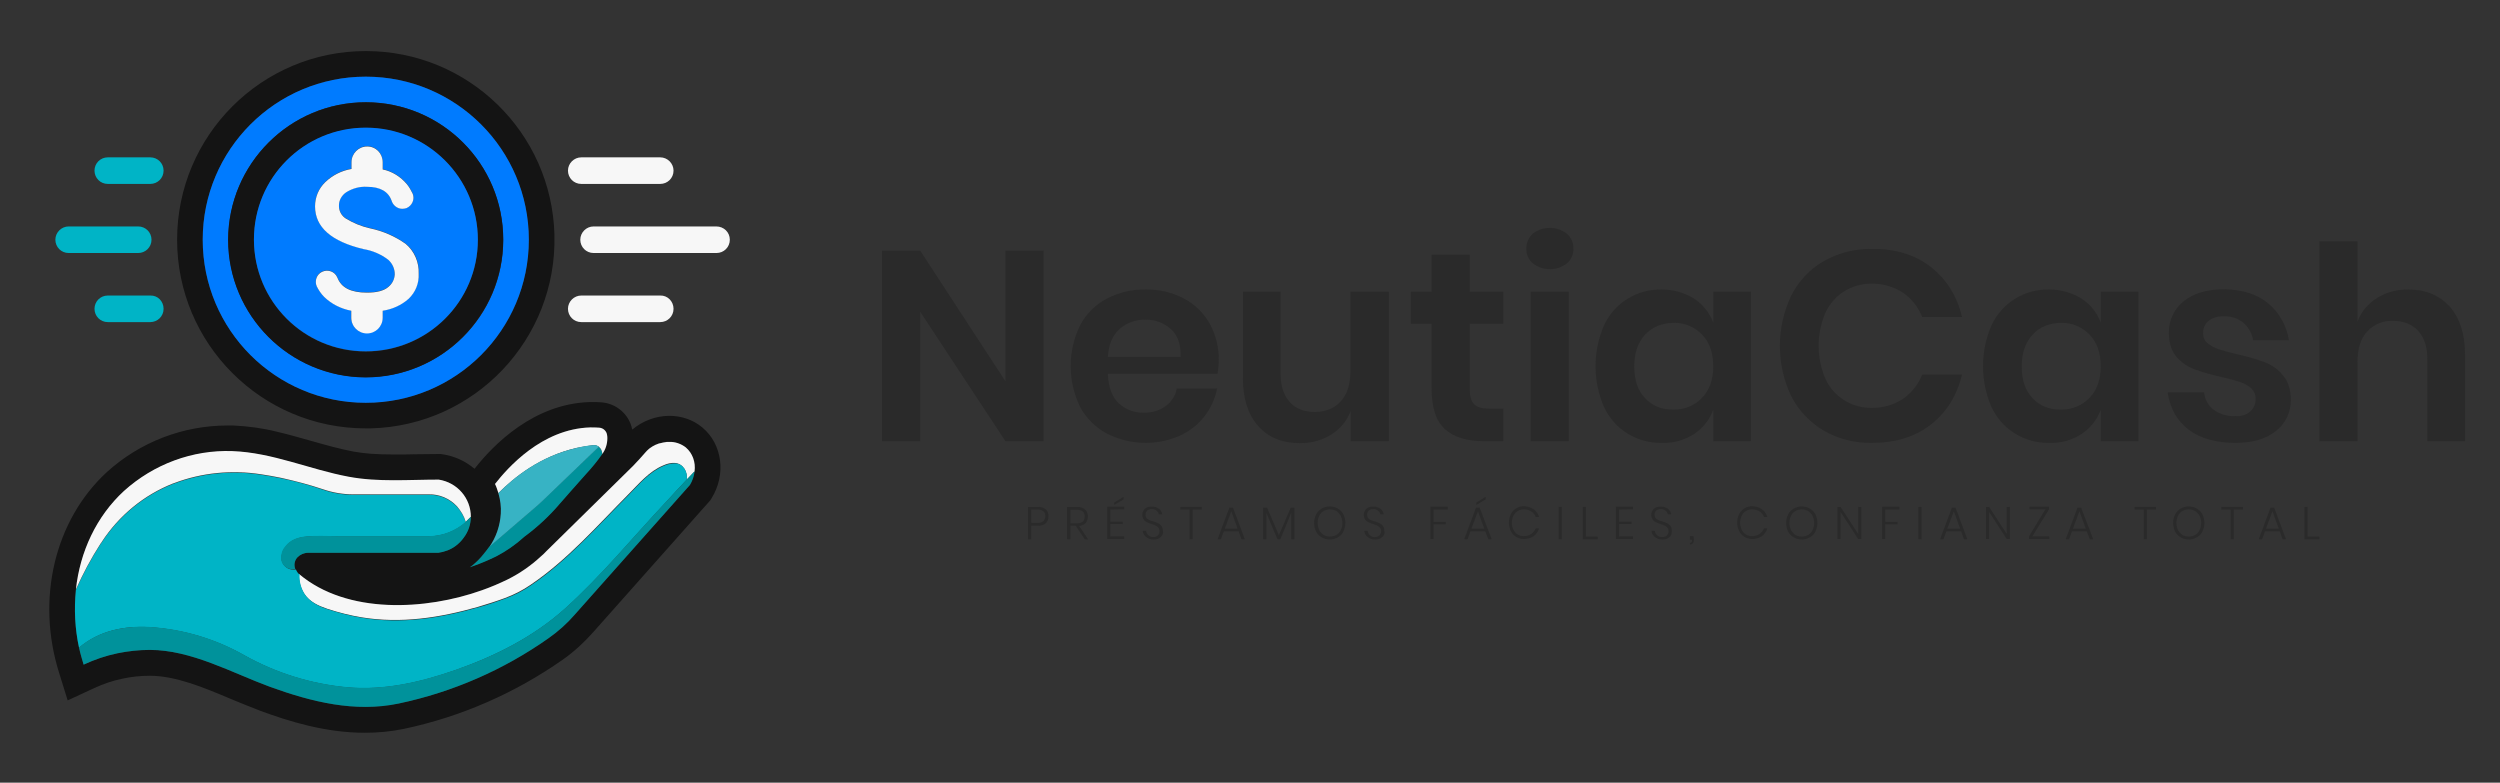 <?xml version="1.0" encoding="utf-8"?>
<!-- Generator: Adobe Illustrator 28.0.0, SVG Export Plug-In . SVG Version: 6.00 Build 0)  -->
<svg version="1.1" id="Capa_1" xmlns="http://www.w3.org/2000/svg" xmlns:xlink="http://www.w3.org/1999/xlink" x="0px" y="0px"
	 viewBox="0 0 1034.9 324" style="enable-background:new 0 0 1034.9 324;" xml:space="preserve">
<rect x="0" y="0" width="1034.9" height="324" fill="#333333" stroke="none"/>
<style type="text/css">
	.st0{fill:#141414;}
	.st1{fill:#007BFF;}
	.st2{fill:#F7F7F7;}
	.st3{fill:#00B4C6;}
	.st4{fill:#00929B;}
	.st5{fill:#37B3C4;}
	.st6{fill:#2A2A2A;}
</style>
<g id="Grupo_166" transform="translate(195.516 54.237)">
	<path id="Trazado_222" class="st0" d="M-44.1-33.1c-43.1,0-78.1,35-78.1,78.1s35,78.1,78.1,78.1c0.6,0,1.3,0,1.9,0h0.1
		C1.1,122,35.1,86.1,34,43C32.9,0.6-1.7-33.1-44.1-33.1 M-44.1,112.5c-37.3,0-67.5-30.2-67.5-67.5s30.2-67.5,67.5-67.5
		c37.3,0,67.5,30.2,67.5,67.5c0,0,0,0,0,0C23.4,82.3-6.8,112.5-44.1,112.5C-44.1,112.5-44.1,112.5-44.1,112.5"/>
	<path id="Trazado_223" class="st1" d="M-44.1-22.5c-37.3,0-67.5,30.2-67.5,67.5s30.2,67.5,67.5,67.5S23.4,82.3,23.4,45c0,0,0,0,0,0
		C23.4,7.7-6.8-22.5-44.1-22.5 M-44.1,101.9c-31.4,0-56.9-25.5-56.9-56.9c0-31.4,25.5-56.9,56.9-56.9c31.4,0,56.9,25.5,56.9,56.9
		C12.9,76.4-12.6,101.9-44.1,101.9C-44.1,101.9-44.1,101.9-44.1,101.9"/>
	<path id="Trazado_224" class="st0" d="M-44.1-11.9c-31.4,0-56.9,25.5-57,56.9c0,31.4,25.5,56.9,56.9,57c31.4,0,56.9-25.5,57-56.9
		c0,0,0,0,0,0C12.9,13.6-12.6-11.9-44.1-11.9 M-44.1,91.3c-25.6,0-46.3-20.7-46.3-46.3c0-25.6,20.7-46.3,46.3-46.3
		C-18.5-1.4,2.3,19.4,2.3,45C2.3,70.6-18.5,91.3-44.1,91.3C-44.1,91.3-44.1,91.3-44.1,91.3"/>
	<path id="Trazado_225" class="st1" d="M-44.1-1.4c-25.6,0-46.3,20.7-46.3,46.3s20.7,46.3,46.3,46.3S2.3,70.6,2.3,45
		C2.3,19.4-18.5-1.4-44.1-1.4 M-26.4,69.3c-3,2.7-6.8,4.4-10.8,5v2.9c0,3.6-2.9,6.4-6.5,6.4c-3.6,0-6.4-2.9-6.4-6.4v-2.9
		c-4.2-0.8-8.1-2.7-11.2-5.7c-1.3-1.3-2.3-2.8-3.1-4.4c-1-2.3,0-5.1,2.4-6.1c2.3-1,5.1,0,6.1,2.4c0,0.1,0.1,0.2,0.1,0.2
		c1.6,4.1,5.6,6.1,12.2,6.1c4.2,0,7.1-0.8,8.9-2.4c1.6-1.3,2.6-3.2,2.6-5.2c0-2.3-1-4.5-2.7-6c-3-2.3-6.5-3.8-10.2-4.4
		c-13.4-3.2-20.1-9.1-20.1-17.7c0-3.8,1.5-7.4,4.2-10c3-2.9,6.8-4.8,10.9-5.5v-2.8c0-3.6,2.9-6.5,6.5-6.5c0,0,0,0,0,0
		c3.6,0,6.4,2.9,6.4,6.5v3c3.9,0.8,7.4,3,10,6.1c1,1.2,1.7,2.5,2.4,3.9c1,2.3-0.2,5-2.5,6c-0.6,0.2-1.2,0.3-1.8,0.3
		c-2,0-3.8-1.4-4.4-3.3c-1.3-3.8-4.7-5.8-10.1-5.8c-3-0.2-6,0.6-8.6,2.2c-2,1.3-3.2,3.5-3.1,5.8c0,2.1,1.1,4,2.8,5.1
		c3.1,1.9,6.5,3.3,10.1,4.1c5.3,1.1,10.3,3.3,14.7,6.4c3.7,3,5.7,7.6,5.4,12.3C-22.1,62.9-23.6,66.7-26.4,69.3"/>
	<path id="Trazado_226" class="st2" d="M83.3,16.4c0,3.1-2.5,5.5-5.5,5.5H45.1c-3.1,0-5.5-2.5-5.5-5.5c0-3,2.5-5.5,5.5-5.5h32.7
		C80.8,10.9,83.3,13.4,83.3,16.4C83.3,16.4,83.3,16.4,83.3,16.4"/>
	<path id="Trazado_227" class="st2" d="M106.6,45c0,3.1-2.5,5.5-5.5,5.5c0,0,0,0,0,0H50.2c-3.1,0-5.5-2.5-5.5-5.5
		c0-3,2.5-5.5,5.5-5.5H101C104.1,39.5,106.6,41.9,106.6,45C106.6,45,106.6,45,106.6,45"/>
	<path id="Trazado_228" class="st2" d="M83.3,73.6c0,3.1-2.5,5.5-5.5,5.5H45.1c-3.1,0-5.5-2.5-5.5-5.5c0-3,2.5-5.5,5.5-5.5h32.7
		C80.8,68,83.3,70.5,83.3,73.6C83.3,73.5,83.3,73.5,83.3,73.6"/>
	<path id="Trazado_229" class="st3" d="M-127.8,16.4c0,3.1-2.5,5.5-5.5,5.5c0,0,0,0,0,0h-17.6c-3.1,0-5.5-2.5-5.5-5.5
		c0-3.1,2.5-5.5,5.5-5.5h17.6C-130.2,10.9-127.8,13.4-127.8,16.4C-127.8,16.4-127.8,16.4-127.8,16.4"/>
	<path id="Trazado_230" class="st3" d="M-132.8,45c0,3.1-2.5,5.5-5.5,5.5h-28.8c-3.1,0-5.5-2.5-5.5-5.5c0-3,2.5-5.5,5.5-5.5h28.8
		C-135.3,39.5-132.8,41.9-132.8,45C-132.8,45-132.8,45-132.8,45"/>
	<path id="Trazado_231" class="st3" d="M-127.8,73.6c0,3.1-2.5,5.5-5.5,5.5c0,0,0,0,0,0h-17.6c-3.1,0-5.5-2.5-5.5-5.5
		c0-3.1,2.5-5.5,5.5-5.5h17.6C-130.2,68-127.8,70.5-127.8,73.6C-127.8,73.5-127.8,73.5-127.8,73.6"/>
	<path id="Trazado_232" class="st2" d="M-22.2,59.1c0.2,3.9-1.3,7.6-4.1,10.3c-3,2.7-6.8,4.4-10.8,5v2.9c0,3.6-2.9,6.5-6.5,6.5
		s-6.5-2.9-6.5-6.5v-2.9c-4.2-0.8-8.1-2.7-11.2-5.7c-1.3-1.3-2.3-2.8-3.1-4.4c-1-2.3,0-5.1,2.4-6.1c2.3-1,5.1,0,6.1,2.4
		c0,0.1,0.1,0.2,0.1,0.2c1.6,4.1,5.6,6.1,12.2,6.1c4.2,0,7.1-0.8,8.9-2.4c1.6-1.3,2.5-3.2,2.6-5.2c0-2.3-1-4.5-2.7-6
		c-3-2.3-6.5-3.8-10.2-4.4c-13.4-3.2-20.1-9.1-20.1-17.7c0-3.8,1.5-7.4,4.2-10c3-2.9,6.8-4.8,10.9-5.5v-2.8c0-3.6,2.9-6.5,6.5-6.5
		c0,0,0,0,0,0c3.6,0,6.4,2.9,6.4,6.5v3c3.9,0.8,7.4,3,10,6.1c1,1.2,1.7,2.5,2.4,3.9c1,2.3-0.2,5-2.5,6c-0.6,0.2-1.2,0.3-1.8,0.3
		c-2,0-3.8-1.4-4.4-3.3c-1.3-3.8-4.7-5.8-10.1-5.8c-3-0.2-6,0.6-8.6,2.2c-2,1.3-3.2,3.5-3.1,5.8c0,2.1,1.1,4,2.8,5.1
		c3.1,1.9,6.5,3.3,10.1,4.1c5.3,1.1,10.3,3.3,14.7,6.4C-24,49.7-22,54.3-22.2,59.1"/>
	<path id="Trazado_233" class="st0" d="M95.2,122.7c-3.8-3.2-8.7-4.8-13.6-4.8c-5.6,0-11.1,2.1-15.4,5.7
		c-1.2-6.3-6.6-10.9-12.9-11.3c-1.1-0.1-2.3-0.1-3.3-0.1h-1.4c-23.1,0.7-39.7,17.5-47.5,27.4l-0.2,0.2c-3.8-3.2-8.4-5.3-13.3-6
		l-0.7-0.1h-0.7c-3.1,0-6.3,0.1-9.4,0.1c-3,0.1-6.1,0.1-9.1,0.1c-3.7,0-6.9-0.1-9.7-0.3h-0.1c-2.4-0.2-4.7-0.5-7.1-0.9
		c-5.7-1.1-11.4-2.7-17.4-4.4c-4.7-1.3-9.4-2.7-14.2-3.8c-5.9-1.5-12-2.3-18.1-2.6c-0.8,0-1.6,0-2.4,0c-18.5,0-36.4,6.9-50.1,19.4
		c-21.5,19.9-29.2,52.4-19.7,82.8l3.6,11.6l11-5.1c3.7-1.7,7.7-3.1,11.7-3.9c3.7-0.8,7.5-1.2,11.3-1.2c10.6,0,22.2,4.8,33.3,9.5
		c4.1,1.7,8.5,3.5,12.7,5.1c11.4,4.2,26.6,9,43,9c5.4,0,10.8-0.5,16.1-1.6c23.7-5,46.1-14.8,65.9-28.7c4.7-3.3,8.9-7.2,12.7-11.5
		l48.3-54.4l0.5-0.8C105.2,142.2,103.5,129.6,95.2,122.7 M7.1,172.1c2.8-4,4.4-8.8,4.7-13.7c0.2-2.9-0.2-5.7-1-8.5
		c-0.4-1.3-0.8-2.6-1.4-3.8c5.1-6.5,19.3-22.8,39.4-23.4c1.2,0,2.4,0,3.7,0.1c1.7,0.1,3.1,1.4,3.3,3.1c0,0.4,0.1,0.8,0.1,1.3
		c0,2.3-0.7,4.6-2.1,6.5v0c-2.1,3-4.4,5.8-6.9,8.4c-1.4,1.6-3.5,4-6.3,7.1c-1.3,1.5-2.7,3.1-4.3,4.9c-4.4,5.2-9.4,9.8-14.8,13.8
		c-3.5,3.2-7.4,5.9-11.6,8.1c-3.1,1.5-6.3,2.9-9.5,4c-0.4,0.2-0.9,0.3-1.4,0.5c0.4-0.3,0.7-0.5,1.1-0.8c1.7-1.4,3.3-3,4.6-4.7
		C5.6,174.1,6.3,173.1,7.1,172.1 M92,140.9c-0.2,2-0.9,3.9-1.9,5.6l-47.7,53.7c-3.2,3.7-6.9,7-10.9,9.8c-18.6,13.1-39.7,22.3-62,27
		c-18.1,3.8-36.1-0.7-53.2-6.9c-15.8-5.8-32.6-15.3-49.8-15.3c-4.5,0-9,0.5-13.4,1.4c-4.8,1-9.5,2.6-14,4.7
		c-0.7-2.4-1.4-4.7-1.9-7.1c-1.7-7.8-2.1-15.9-1.3-23.9v0c1.7-15.7,8.5-30.3,19.9-40.8c12.3-11.1,28.4-17.1,44.9-16.5
		c16.6,0.6,32,7.6,48.1,10.6c12.2,2.3,24.9,1.2,37.3,1.2c7.6,1,13.3,7.6,13.2,15.3c0,3.1-1,6.1-2.9,8.6c-0.9,1.3-2,2.4-3.3,3.4
		c-2.1,1.6-4.6,2.5-7.2,2.9H-68c-1.6,0-3.2,0.7-4.3,1.8l-0.1,0.1c-1.2,1.3-1.5,3.1-0.9,4.8c0.3,0.8,0.8,1.6,1.5,2.1
		c19.9,16.8,52.5,15,75.7,6.7c3.7-1.3,7.2-2.8,10.7-4.5c5-2.5,9.6-5.7,13.7-9.5c0.8-0.7,1.6-1.4,2.3-2.2
		c5.9-5.8,11.8-11.6,17.6-17.3c6.1-6,12.2-12,18.3-18c1.8-1.8,3.5-3.8,5.2-5.7c0.4-0.4,0.7-0.8,1.1-1.1c0.3-0.3,0.6-0.5,0.9-0.7
		c0.3-0.2,0.6-0.4,0.9-0.6c0.2-0.1,0.4-0.2,0.6-0.3c0.3-0.2,0.7-0.4,1.1-0.5c0.4-0.2,0.7-0.3,1.1-0.4h0c0.2,0,0.3-0.1,0.5-0.1
		c0.7-0.2,1.3-0.3,2-0.4c0.2,0,0.4-0.1,0.6-0.1c0.3,0,0.6,0,0.9,0c2.5-0.1,5,0.8,6.9,2.3C91.2,133.4,92.5,137.1,92,140.9"/>
	<path id="Trazado_234" class="st2" d="M92,140.9c-1.1,1.2-2.2,2.3-3.3,3.5c0.6-3.2-1.4-6.7-4.8-7c-1.7-0.1-3.3,0.3-4.8,1
		c-6,2.5-10.1,7.6-14.6,12.1c-12.9,13-25.1,27-40.3,37.3c-3.3,2.3-6.9,4.1-10.6,5.5c-3.5,1.3-7.3,2.5-11.3,3.7
		c-15.8,4.5-31.9,7-48.2,4.3c-4.8-0.8-9.5-2-14.1-3.5c-3.8-1.3-7.4-2.9-9.6-6.3c-1.5-2.4-2.3-5.2-2.1-8.1
		c19.9,16.8,52.5,15,75.7,6.7c3.7-1.3,7.2-2.8,10.7-4.5c5-2.5,9.6-5.7,13.7-9.5c0.8-0.7,1.6-1.4,2.3-2.2
		c5.9-5.8,11.8-11.6,17.6-17.3c6.1-6,12.2-12,18.3-18c1.8-1.8,3.5-3.8,5.2-5.7c0.4-0.4,0.7-0.8,1.1-1.1c0.3-0.3,0.6-0.5,0.9-0.7
		c0.3-0.2,0.6-0.4,0.9-0.6c0.2-0.1,0.4-0.2,0.6-0.3c0.3-0.2,0.7-0.4,1.1-0.5c0.4-0.2,0.7-0.3,1.1-0.4h0c0.2,0,0.3-0.1,0.5-0.1
		c0.7-0.2,1.3-0.3,2-0.4c0.2,0,0.4-0.1,0.6-0.1c0.3,0,0.6,0,0.9,0c2.5-0.1,5,0.8,6.9,2.3C91.2,133.4,92.5,137.1,92,140.9"/>
	<path id="Trazado_235" class="st3" d="M88.7,144.4c-3,3.2-6,6.4-8.9,9.6c-13.6,14.5-26.6,30.4-41.4,43.7
		c-13,11.7-28.8,19.6-45.2,25.4c-14.6,5.1-29.6,8.6-45.1,7.2c-14.9-1.4-29.4-5.9-42.4-13.2c-12-6.8-25.3-10.8-39-11.7
		c-10.6-0.7-21.2,1.4-29.5,8.5c-1.7-7.8-2.1-15.9-1.3-23.9v0c2.9-6.6,6.3-12.9,10.2-19c0.1-0.2,0.3-0.5,0.5-0.7
		c7.1-10.9,17.4-19.4,29.5-24.2c0.1,0,0.2-0.1,0.3-0.1c0.1,0,0.2-0.1,0.3-0.1c11.5-4.3,23.8-5.5,35.9-3.6c2.7,0.4,5.5,0.9,8.4,1.5
		c5.8,1.2,11.6,2.8,17.2,4.7c4,1.4,8.2,2.1,12.5,2.1H-18c4.4-0.1,8.6,1.7,11.6,4.9l0.1,0.1c1.6,1.8,2.9,4,3.6,6.4
		c-4.3,3.7-9.8,5.8-15.4,5.8h-37.5c-4.3,0-8.6-0.3-12.9,0.1c-3.4,0.3-6.6,1.3-8.7,4.1c-1.2,1.4-1.8,3.1-1.8,4.9
		c0.1,2.7,2.4,4.8,5.1,4.7c0.3,0,0.6-0.1,0.9-0.1c0.3,0.8,0.8,1.6,1.5,2.1c-0.2,2.8,0.6,5.7,2.1,8.1c2.3,3.4,5.9,5.1,9.6,6.3
		c4.6,1.5,9.3,2.7,14.1,3.5c16.3,2.7,32.4,0.2,48.2-4.3c4-1.1,7.8-2.4,11.3-3.7c3.8-1.4,7.3-3.2,10.6-5.5
		c15.2-10.3,27.4-24.4,40.3-37.3c4.4-4.5,8.6-9.6,14.6-12.1c1.5-0.7,3.1-1,4.8-1C87.3,137.7,89.4,141.2,88.7,144.4"/>
	<path id="Trazado_236" class="st2" d="M-0.6,159.7c-0.7,0.7-1.4,1.4-2.1,2.1c-0.7-2.4-2-4.5-3.6-6.4l-0.1-0.1
		c-3-3.2-7.2-5-11.6-4.9h-31.3c-4.2,0-8.4-0.7-12.5-2.1c-5.6-1.9-11.4-3.4-17.2-4.7c-2.9-0.6-5.7-1.1-8.4-1.5
		c-12.1-1.9-24.5-0.7-35.9,3.6c-0.1,0-0.2,0.1-0.3,0.1c-0.1,0-0.2,0.1-0.3,0.1c-12.1,4.8-22.4,13.3-29.5,24.2
		c-0.1,0.2-0.3,0.5-0.5,0.7c-3.9,6.1-7.3,12.4-10.2,19c1.7-15.7,8.5-30.3,19.9-40.8c12.3-11.1,28.4-17.1,44.9-16.5
		c16.6,0.6,32,7.6,48.1,10.6c12.2,2.3,24.9,1.2,37.3,1.2C-6.2,145.5-0.6,152-0.6,159.7"/>
	<path id="Trazado_237" class="st4" d="M-0.6,159.7c0,3.1-1,6.1-2.9,8.6c-0.9,1.3-2,2.4-3.3,3.4c-2.1,1.6-4.6,2.5-7.2,2.9H-68
		c-1.6,0-3.2,0.7-4.3,1.8l-0.1,0.1c-1.2,1.3-1.5,3.1-0.9,4.8c-2.6,0.6-5.2-1-5.8-3.6c-0.1-0.3-0.1-0.6-0.1-0.9
		c0-1.8,0.6-3.6,1.8-4.9c2.1-2.8,5.3-3.8,8.7-4.1c4.3-0.4,8.6-0.1,12.9-0.1h37.5c5.7,0,11.2-2.1,15.4-5.8
		C-2,161.1-1.3,160.4-0.6,159.7"/>
	<path id="Trazado_238" class="st4" d="M92,140.9c-0.2,2-0.9,3.9-1.9,5.6l-47.7,53.7c-3.2,3.7-6.9,7-10.9,9.8
		c-18.6,13.1-39.7,22.3-62,27c-18.1,3.8-36.1-0.7-53.2-6.9c-15.8-5.8-32.6-15.3-49.8-15.3c-4.5,0-9,0.5-13.4,1.4
		c-4.8,1-9.5,2.6-14,4.7c-0.7-2.4-1.4-4.7-1.9-7.1c8.2-7,18.8-9.1,29.5-8.5c13.7,0.9,27.1,4.9,39,11.7c13.1,7.3,27.5,11.8,42.4,13.2
		c15.5,1.4,30.5-2.1,45.1-7.2c16.4-5.7,32.2-13.7,45.2-25.4c14.8-13.3,27.8-29.2,41.4-43.7c3-3.2,6-6.4,8.9-9.6
		C89.8,143.2,90.9,142,92,140.9"/>
	<path id="Trazado_239" class="st4" d="M53.8,133.7L53.8,133.7c-2.1,3-4.4,5.8-6.9,8.5c-1.4,1.6-3.5,4-6.3,7.1
		c-1.3,1.5-2.7,3.1-4.3,4.9c-4.4,5.2-9.4,9.8-14.8,13.8c-3.5,3.2-7.4,5.9-11.6,8.1c-3.1,1.5-6.3,2.9-9.5,4c-0.4,0.2-0.9,0.3-1.4,0.5
		c0.4-0.3,0.7-0.5,1.1-0.8c1.7-1.4,3.3-3,4.6-4.7c0.8-1,1.6-2,2.3-3l18.4-15.8c1.4-1.2,2.8-2.4,4.1-3.7l22.8-21.9
		C53.3,131.4,53.8,132.5,53.8,133.7"/>
	<path id="Trazado_240" class="st2" d="M55.9,127.2c0,2.3-0.7,4.6-2.1,6.5c0-1.2-0.5-2.3-1.4-3c-0.6-0.4-1.3-0.7-2.1-0.7
		c-2.4,0.3-4.9,0.7-7.2,1.2c-15.1,3.5-25.8,12.2-32.3,18.7c-0.4-1.3-0.8-2.6-1.4-3.8c5.1-6.5,19.3-22.8,39.4-23.4
		c1.2,0,2.4,0,3.7,0.1c1.7,0.1,3.1,1.4,3.3,3.1C55.9,126.4,55.9,126.8,55.9,127.2"/>
	<path id="Trazado_241" class="st5" d="M52.4,130.7l-22.8,21.9c-1.3,1.3-2.7,2.5-4.1,3.7L7.1,172.1c2.8-4,4.4-8.8,4.7-13.7
		c0.2-2.9-0.2-5.7-1-8.5c6.5-6.6,17.2-15.2,32.3-18.7c2.4-0.6,4.8-1,7.2-1.2C51.1,130,51.8,130.2,52.4,130.7"/>
	<path id="Trazado_242" class="st6" d="M231.4,163.4v5.6H230v-13.4h4c1.2-0.1,2.4,0.3,3.4,1c0.8,0.8,1.2,1.8,1.1,2.9
		c0.1,1.1-0.4,2.1-1.1,2.9c-0.9,0.7-2.1,1.1-3.3,1L231.4,163.4z M236.4,161.5c0.5-0.5,0.8-1.3,0.8-2c0.1-0.8-0.2-1.5-0.8-2.1
		c-0.7-0.5-1.6-0.8-2.5-0.7h-2.5v5.5h2.5C234.8,162.3,235.7,162.1,236.4,161.5"/>
	<path id="Trazado_243" class="st6" d="M253.5,169l-3.7-5.6h-2.2v5.6h-1.4v-13.4h4.1c1.2-0.1,2.4,0.3,3.4,1.1
		c0.8,0.8,1.2,1.8,1.1,2.9c0.1,1-0.3,1.9-0.9,2.7c-0.7,0.7-1.7,1.1-2.7,1.2l3.8,5.6L253.5,169z M247.6,162.4h2.7
		c2.1,0,3.2-0.9,3.2-2.8c0-1.9-1.1-2.8-3.2-2.8h-2.7V162.4z"/>
	<path id="Trazado_244" class="st6" d="M264.1,156.7v5h5.2v1h-5.2v5.1h5.8v1.1h-7.1v-13.4h7.1v1.1L264.1,156.7z M269.6,152.5
		l-3.9,2.3v-1l3.9-2.4V152.5z"/>
	<path id="Trazado_245" class="st6" d="M285.6,167.3c-0.3,0.6-0.8,1-1.3,1.3c-0.7,0.4-1.4,0.5-2.2,0.5c-0.8,0-1.6-0.1-2.3-0.5
		c-0.6-0.3-1.2-0.7-1.6-1.3c-0.4-0.5-0.6-1.2-0.7-1.8h1.4c0.1,0.4,0.2,0.8,0.4,1.2c0.3,0.4,0.6,0.7,1,1c0.5,0.3,1.1,0.4,1.6,0.4
		c0.7,0,1.4-0.2,1.9-0.7c0.5-0.5,0.7-1.1,0.7-1.7c0-0.5-0.1-1-0.4-1.4c-0.3-0.4-0.7-0.7-1.1-0.9c-0.6-0.3-1.2-0.5-1.8-0.7
		c-0.7-0.2-1.4-0.5-2-0.8c-0.5-0.2-1-0.6-1.3-1.1c-0.9-1.4-0.7-3.2,0.5-4.4c0.8-0.7,1.9-1,2.9-0.9c1.1-0.1,2.1,0.3,3,0.9
		c0.7,0.6,1.2,1.4,1.3,2.3h-1.4c-0.1-0.6-0.4-1.1-0.9-1.5c-0.6-0.5-1.3-0.7-2-0.7c-0.7,0-1.3,0.2-1.9,0.6c-0.8,0.8-0.9,2.1-0.3,3.1
		c0.3,0.4,0.7,0.6,1.1,0.8c0.6,0.2,1.1,0.5,1.7,0.6c0.7,0.2,1.4,0.5,2.1,0.8c0.5,0.3,1,0.7,1.3,1.1c0.4,0.6,0.6,1.3,0.6,2
		C286.1,166.1,285.9,166.7,285.6,167.3"/>
	<path id="Trazado_246" class="st6" d="M302,155.6v1.1h-3.8v12.3h-1.3v-12.3h-3.8v-1.1H302z"/>
	<path id="Trazado_247" class="st6" d="M317.2,165.7h-6.1l-1.2,3.3h-1.4l4.9-13.1h1.5l4.9,13.1h-1.4L317.2,165.7z M316.8,164.6
		l-2.6-7.2l-2.7,7.2H316.8z"/>
	<path id="Trazado_248" class="st6" d="M340.3,155.9V169H339v-11l-4.5,11h-1.2l-4.6-10.9V169h-1.3v-13.1h1.6l4.9,11.4l4.9-11.4
		H340.3z"/>
	<path id="Trazado_249" class="st6" d="M358.3,156.3c1,0.6,1.8,1.4,2.3,2.4c1.1,2.2,1.1,4.8,0,7.1c-0.5,1-1.3,1.9-2.3,2.4
		c-2.1,1.2-4.6,1.2-6.7,0c-1-0.6-1.8-1.4-2.3-2.4c-1.1-2.2-1.1-4.8,0-7.1c0.5-1,1.3-1.8,2.3-2.4
		C353.7,155.1,356.3,155.1,358.3,156.3 M352.4,157.3c-0.8,0.5-1.4,1.1-1.8,2c-0.9,1.9-0.9,4,0,5.9c0.4,0.8,1.1,1.5,1.8,2
		c1.6,0.9,3.6,0.9,5.3,0c0.8-0.5,1.4-1.1,1.8-2c0.9-1.9,0.9-4,0-5.9c-0.4-0.8-1.1-1.5-1.8-2C356,156.4,354,156.4,352.4,157.3"/>
	<path id="Trazado_250" class="st6" d="M377.3,167.3c-0.3,0.6-0.8,1-1.3,1.3c-0.7,0.4-1.4,0.5-2.2,0.5c-0.8,0-1.6-0.1-2.3-0.5
		c-0.6-0.3-1.2-0.7-1.6-1.3c-0.4-0.5-0.6-1.2-0.7-1.8h1.4c0.1,0.4,0.2,0.8,0.4,1.2c0.3,0.4,0.6,0.7,1,1c0.5,0.3,1.1,0.4,1.6,0.4
		c0.7,0,1.4-0.2,1.9-0.7c0.5-0.5,0.7-1.1,0.7-1.7c0-0.5-0.1-1-0.4-1.4c-0.3-0.4-0.7-0.7-1.1-0.9c-0.6-0.3-1.2-0.5-1.8-0.7
		c-0.7-0.2-1.4-0.5-2-0.8c-0.5-0.2-1-0.6-1.3-1.1c-0.9-1.4-0.7-3.2,0.5-4.4c0.8-0.7,1.9-1,2.9-0.9c1.1-0.1,2.1,0.3,3,0.9
		c0.7,0.6,1.2,1.4,1.3,2.3h-1.4c-0.1-0.6-0.4-1.1-0.9-1.5c-0.6-0.5-1.3-0.7-2-0.7c-0.7,0-1.3,0.2-1.9,0.6c-0.8,0.8-0.9,2.1-0.3,3.1
		c0.3,0.4,0.7,0.6,1.1,0.8c0.4,0.2,1,0.4,1.7,0.6c0.7,0.2,1.4,0.5,2.1,0.8c0.5,0.3,1,0.7,1.3,1.1c0.4,0.6,0.6,1.3,0.5,2
		C377.8,166.1,377.6,166.7,377.3,167.3"/>
	<path id="Trazado_251" class="st6" d="M403.8,155.6v1.1h-5.9v5.1h5.1v1h-5.1v6.1h-1.3v-13.4H403.8z"/>
	<path id="Trazado_252" class="st6" d="M419.3,165.7h-6.1L412,169h-1.4l4.9-13.1h1.5L422,169h-1.4L419.3,165.7z M418.9,164.6
		l-2.6-7.2l-2.7,7.2H418.9z M419.5,152.5l-3.9,2.3v-1l3.9-2.4V152.5z"/>
	<path id="Trazado_253" class="st6" d="M439.4,156.6c1.1,0.8,1.8,1.9,2.2,3.2h-1.4c-0.3-0.9-0.9-1.7-1.8-2.3c-0.9-0.6-2-0.9-3.1-0.9
		c-1.8,0-3.5,1-4.3,2.6c-0.9,1.9-0.9,4,0,5.9c0.8,1.6,2.5,2.7,4.3,2.6c1.1,0,2.1-0.3,3.1-0.9c0.8-0.6,1.4-1.4,1.8-2.3h1.4
		c-0.4,1.3-1.2,2.4-2.2,3.2c-1.2,0.8-2.6,1.2-4,1.2c-1.2,0-2.3-0.3-3.3-0.9c-1-0.6-1.7-1.4-2.2-2.4c-0.5-1.1-0.8-2.3-0.8-3.5
		c0-1.2,0.3-2.4,0.8-3.5c0.5-1,1.3-1.8,2.2-2.4c1-0.6,2.1-0.9,3.3-0.9C436.8,155.4,438.2,155.8,439.4,156.6"/>
	<rect id="Rectángulo_119" x="449.7" y="155.6" class="st6" width="1.3" height="13.4"/>
	<path id="Trazado_254" class="st6" d="M461,167.9h4.9v1.1h-6.2v-13.4h1.3L461,167.9z"/>
	<path id="Trazado_255" class="st6" d="M474.7,156.7v5h5.2v1h-5.2v5.1h5.8v1.1h-7.1v-13.4h7.1v1.1L474.7,156.7z"/>
	<path id="Trazado_256" class="st6" d="M496.2,167.3c-0.3,0.6-0.8,1-1.3,1.3c-0.7,0.4-1.4,0.5-2.2,0.5c-0.8,0-1.6-0.1-2.3-0.5
		c-0.6-0.3-1.2-0.7-1.6-1.3c-0.4-0.5-0.6-1.2-0.7-1.8h1.4c0.1,0.4,0.2,0.8,0.4,1.2c0.3,0.4,0.6,0.7,1,1c0.5,0.3,1.1,0.4,1.7,0.4
		c0.7,0,1.4-0.2,1.9-0.7c0.5-0.5,0.7-1.1,0.7-1.7c0-0.5-0.1-1-0.4-1.4c-0.3-0.4-0.7-0.7-1.1-0.9c-0.6-0.3-1.2-0.5-1.8-0.7
		c-0.7-0.2-1.4-0.5-2-0.8c-0.5-0.2-1-0.6-1.3-1.1c-0.9-1.4-0.7-3.2,0.5-4.4c0.8-0.7,1.9-1,2.9-0.9c1.1-0.1,2.1,0.3,3,0.9
		c0.7,0.6,1.2,1.4,1.3,2.3h-1.4c-0.1-0.6-0.4-1.1-0.9-1.5c-0.6-0.5-1.3-0.7-2-0.7c-0.7,0-1.3,0.2-1.9,0.6c-0.8,0.8-0.9,2.1-0.3,3.1
		c0.3,0.4,0.7,0.6,1.1,0.8c0.4,0.2,1,0.4,1.7,0.6c0.7,0.2,1.4,0.5,2.1,0.8c0.5,0.3,1,0.7,1.3,1.1c0.4,0.6,0.6,1.3,0.5,2
		C496.6,166.1,496.5,166.7,496.2,167.3"/>
	<path id="Trazado_257" class="st6" d="M505.7,169.2c0,0.5-0.1,1-0.4,1.4c-0.3,0.4-0.8,0.6-1.3,0.5v-0.6c0.2,0,0.5-0.1,0.7-0.3
		c0.2-0.2,0.2-0.5,0.2-0.8v-0.2h-0.9v-1.5h1.5C505.6,168.3,505.7,168.7,505.7,169.2"/>
	<path id="Trazado_258" class="st6" d="M533.9,156.6c1.1,0.8,1.8,1.9,2.2,3.2h-1.4c-0.3-0.9-0.9-1.7-1.8-2.3c-0.9-0.6-2-0.9-3.1-0.9
		c-1.8,0-3.5,1-4.3,2.6c-0.9,1.9-0.9,4,0,5.9c0.8,1.6,2.5,2.7,4.3,2.6c1.1,0,2.1-0.3,3.1-0.9c0.8-0.6,1.4-1.4,1.8-2.3h1.4
		c-0.4,1.3-1.2,2.4-2.2,3.2c-1.2,0.8-2.6,1.2-4,1.2c-1.2,0-2.3-0.3-3.3-0.9c-1-0.6-1.7-1.4-2.2-2.4c-0.5-1.1-0.8-2.3-0.8-3.5
		c0-1.2,0.3-2.4,0.8-3.5c0.5-1,1.3-1.8,2.2-2.4c1-0.6,2.1-0.9,3.3-0.9C531.4,155.4,532.8,155.8,533.9,156.6"/>
	<path id="Trazado_259" class="st6" d="M553.7,156.3c1,0.6,1.8,1.4,2.3,2.4c1.1,2.2,1.1,4.8,0,7.1c-0.5,1-1.3,1.9-2.3,2.4
		c-2.1,1.2-4.6,1.2-6.7,0c-1-0.6-1.8-1.4-2.3-2.4c-1.1-2.2-1.1-4.8,0-7.1c0.5-1,1.3-1.8,2.3-2.4
		C549.1,155.1,551.6,155.1,553.7,156.3 M547.7,157.3c-0.8,0.5-1.4,1.1-1.8,2c-0.9,1.9-0.9,4,0,5.9c0.4,0.8,1.1,1.5,1.8,2
		c1.6,0.9,3.6,0.9,5.3,0c0.8-0.5,1.4-1.1,1.8-2c0.9-1.9,0.9-4,0-5.9c-0.4-0.8-1.1-1.5-1.8-2C551.3,156.4,549.3,156.4,547.7,157.3"/>
	<path id="Trazado_260" class="st6" d="M575,168.9h-1.3l-7.3-11.2v11.2h-1.3v-13.3h1.3l7.3,11.2v-11.2h1.3V168.9z"/>
	<path id="Trazado_261" class="st6" d="M590.8,155.6v1.1h-5.9v5.1h5.1v1h-5.1v6.1h-1.3v-13.4H590.8z"/>
	<rect id="Rectángulo_120" x="598.6" y="155.6" class="st6" width="1.3" height="13.4"/>
	<path id="Trazado_262" class="st6" d="M616.3,165.7h-6.1L609,169h-1.4l4.9-13.1h1.5l4.9,13.1h-1.4L616.3,165.7z M615.9,164.6
		l-2.6-7.2l-2.7,7.2H615.9z"/>
	<path id="Trazado_263" class="st6" d="M636.5,168.9h-1.3l-7.3-11.2v11.2h-1.3v-13.3h1.3l7.3,11.2v-11.2h1.3V168.9z"/>
	<path id="Trazado_264" class="st6" d="M645.8,167.8h7v1.1h-8.4v-1.1l6.8-11.2h-6.6v-1.1h8.1v1.1L645.8,167.8z"/>
	<path id="Trazado_265" class="st6" d="M668.3,165.7h-6.1L661,169h-1.4l4.9-13.1h1.5L671,169h-1.4L668.3,165.7z M667.9,164.6
		l-2.6-7.2l-2.7,7.2H667.9z"/>
	<path id="Trazado_266" class="st6" d="M697,155.6v1.1h-3.8v12.3h-1.3v-12.3h-3.8v-1.1H697z"/>
	<path id="Trazado_267" class="st6" d="M713.9,156.3c1,0.6,1.8,1.4,2.3,2.4c1.1,2.2,1.1,4.8,0,7.1c-0.5,1-1.3,1.9-2.3,2.4
		c-2.1,1.2-4.6,1.2-6.7,0c-1-0.6-1.8-1.4-2.3-2.4c-1.1-2.2-1.1-4.8,0-7.1c0.5-1,1.3-1.8,2.3-2.4
		C709.3,155.1,711.8,155.1,713.9,156.3 M707.9,157.3c-0.8,0.5-1.4,1.1-1.8,2c-0.9,1.9-0.9,4,0,5.9c0.4,0.8,1.1,1.5,1.8,2
		c1.6,0.9,3.6,0.9,5.3,0c0.8-0.5,1.4-1.1,1.8-2c0.9-1.9,0.9-4,0-5.9c-0.4-0.8-1.1-1.5-1.8-2C711.5,156.4,709.5,156.4,707.9,157.3"/>
	<path id="Trazado_268" class="st6" d="M733,155.6v1.1h-3.8v12.3h-1.3v-12.3H724v-1.1H733z"/>
	<path id="Trazado_269" class="st6" d="M748.2,165.7h-6.1l-1.2,3.3h-1.4l4.9-13.1h1.5l4.9,13.1h-1.4L748.2,165.7z M747.8,164.6
		l-2.6-7.2l-2.7,7.2H747.8z"/>
	<path id="Trazado_270" class="st6" d="M759.7,167.9h4.9v1.1h-6.2v-13.4h1.3L759.7,167.9z"/>
	<path id="Trazado_271" class="st6" d="M236.5,128.4h-15.8l-35.3-53.6v53.6h-15.8V49.5h15.8l35.3,54.1V49.5h15.8V128.4z"/>
	<path id="Trazado_272" class="st6" d="M308.5,100.5h-45.4c0.2,5.5,1.7,9.6,4.5,12.2c2.8,2.6,6.5,4,10.3,3.9
		c3.2,0.1,6.4-0.8,9.1-2.7c2.4-1.8,4.1-4.3,4.6-7.3h16.7c-0.8,4.2-2.6,8.2-5.3,11.6c-2.7,3.5-6.3,6.2-10.3,8
		c-9.7,4.2-20.7,3.8-30.1-1c-4.6-2.5-8.5-6.3-11-11c-5.2-10.7-5.2-23.1,0-33.8c2.5-4.7,6.3-8.5,11-11c5-2.6,10.5-3.9,16.1-3.8
		c5.6-0.1,11.1,1.2,16,3.8c4.5,2.4,8.1,6,10.6,10.4c2.5,4.6,3.8,9.9,3.7,15.1C309,96.9,308.8,98.7,308.5,100.5 M289.2,82
		c-2.9-2.6-6.7-4-10.6-3.9c-3.9-0.1-7.8,1.3-10.7,3.9c-2.9,2.6-4.5,6.4-4.8,11.5h30.1C293.4,88.5,292.1,84.6,289.2,82"/>
	<path id="Trazado_273" class="st6" d="M379.4,66.5v61.9h-15.8v-12.5c-1.5,4.1-4.4,7.5-8.1,9.8c-3.9,2.4-8.4,3.6-13,3.5
		c-7.2,0-12.9-2.3-17.1-7c-4.2-4.7-6.4-11.2-6.4-19.7v-36h15.6v34.2c0,4.9,1.3,8.7,3.8,11.5s6,4.1,10.3,4.1c4.5,0,8.2-1.5,10.8-4.4
		c2.7-2.9,4-7.1,4-12.5V66.5H379.4z"/>
	<path id="Trazado_274" class="st6" d="M426.8,114.9v13.5h-8.3c-6.9,0-12.2-1.7-15.9-5c-3.7-3.4-5.5-8.9-5.5-16.8V79.8h-8.6V66.5
		h8.6V51.2h15.8v15.3h13.9v13.3h-13.9v27c0,3,0.6,5.1,1.8,6.3c1.2,1.2,3.2,1.8,6,1.8L426.8,114.9z"/>
	<path id="Trazado_275" class="st6" d="M439,42.5c4.1-3.2,9.9-3.2,14.1,0c1.8,1.6,2.8,3.8,2.7,6.2c0.1,2.3-0.9,4.6-2.7,6.1
		c-4.1,3.2-9.9,3.2-14.1,0c-1.8-1.5-2.7-3.8-2.7-6.1C436.3,46.4,437.2,44.1,439,42.5 M453.9,128.4h-15.8V66.5h15.8L453.9,128.4z"/>
	<path id="Trazado_276" class="st6" d="M505.8,69.4c3.7,2.4,6.4,5.9,7.9,9.9V66.5h15.6v61.9h-15.6v-13c-1.5,4.1-4.3,7.6-7.9,10
		c-4,2.6-8.7,3.9-13.4,3.7c-5,0.1-9.8-1.2-14.1-3.8c-4.3-2.6-7.7-6.5-9.8-11c-4.7-10.8-4.7-23.1,0-33.9c2.1-4.5,5.5-8.4,9.8-11
		c4.2-2.6,9.1-3.9,14.1-3.8C497.2,65.6,501.8,66.9,505.8,69.4 M485.5,84.3c-3,3.2-4.5,7.6-4.5,13.2c0,5.6,1.5,10,4.5,13.1
		c3,3.2,6.9,4.8,11.8,4.7c4.4,0.1,8.7-1.6,11.8-4.9c3.1-3.2,4.6-7.6,4.6-13c0-5.5-1.5-9.9-4.6-13.1c-3.1-3.2-7.3-5-11.8-4.9
		C492.4,79.5,488.5,81.1,485.5,84.3"/>
	<path id="Trazado_277" class="st6" d="M603.8,56.3c6.5,5.1,10.8,12,12.9,20.7h-16.5c-1.6-4.1-4.4-7.6-8-10.1
		c-3.9-2.5-8.4-3.8-13-3.7c-8.2-0.1-15.7,4.6-19.1,12.1c-3.7,8.7-3.7,18.5,0,27.2c3.4,7.5,10.9,12.2,19.1,12.1
		c4.6,0.1,9.2-1.2,13-3.7c3.6-2.5,6.4-6,8-10.1h16.5c-2.1,8.7-6.4,15.6-12.9,20.7c-6.5,5.1-14.6,7.6-24.5,7.6
		c-7,0.1-13.9-1.6-19.9-5.1c-5.7-3.4-10.4-8.3-13.4-14.2c-6.3-13.2-6.3-28.5,0-41.7c3-5.9,7.6-10.9,13.4-14.2c6.1-3.5,13-5.2,20-5.1
		C589.2,48.7,597.4,51.3,603.8,56.3"/>
	<path id="Trazado_278" class="st6" d="M666.2,69.4c3.7,2.4,6.4,5.9,7.9,9.9V66.5h15.6v61.9h-15.6v-13c-1.5,4.1-4.3,7.6-7.9,10
		c-4,2.6-8.7,3.9-13.4,3.7c-5,0.1-9.8-1.2-14.1-3.8c-4.3-2.6-7.7-6.5-9.8-11c-4.7-10.8-4.7-23.1,0-33.9c2.1-4.5,5.5-8.4,9.8-11
		c4.2-2.6,9.1-3.9,14.1-3.8C657.5,65.6,662.2,66.9,666.2,69.4 M645.9,84.3c-3,3.2-4.5,7.6-4.5,13.2c0,5.6,1.5,10,4.5,13.1
		c3,3.2,6.9,4.8,11.8,4.7c4.4,0.1,8.7-1.6,11.8-4.9c3.1-3.2,4.6-7.6,4.6-13c0-5.5-1.5-9.9-4.6-13.1c-3.1-3.2-7.3-5-11.8-4.9
		C652.8,79.5,648.8,81.1,645.9,84.3"/>
	<path id="Trazado_279" class="st6" d="M743.5,71.4c4.6,3.9,7.6,9.3,8.5,15.2h-14.8c-0.5-2.8-1.9-5.3-4-7.2
		c-2.3-1.9-5.2-2.8-8.2-2.7c-2.2-0.1-4.5,0.5-6.3,1.9c-1.5,1.3-2.3,3.2-2.2,5.1c-0.1,1.6,0.6,3.1,1.8,4.1c1.3,1.1,2.8,1.9,4.5,2.5
		c1.8,0.6,4.4,1.3,7.7,2.1c3.9,0.8,7.7,1.9,11.5,3.3c3,1.2,5.6,3,7.6,5.5c2.1,2.5,3.2,5.9,3.2,10.1c0.1,5-2.2,9.8-6.2,12.9
		c-4.1,3.3-9.7,4.9-16.7,4.9c-8,0-14.5-1.8-19.3-5.4c-4.8-3.6-7.8-8.8-8.8-15.5h15.1c0.3,2.9,1.7,5.5,4,7.2c2.6,1.9,5.8,2.8,9.1,2.6
		c2.2,0.2,4.4-0.5,6.1-2c1.4-1.3,2.2-3.2,2.1-5.1c0.1-1.7-0.6-3.2-1.8-4.4c-1.3-1.2-2.9-2-4.6-2.6c-1.8-0.6-4.4-1.3-7.8-2.1
		c-3.8-0.8-7.6-1.9-11.2-3.2c-2.9-1.1-5.4-2.9-7.4-5.2c-2-2.4-3.1-5.7-3.1-9.8c-0.1-5.1,2.1-9.9,6.1-13.1c4.1-3.4,9.8-5,17-5
		C733,65.7,739,67.6,743.5,71.4"/>
	<path id="Trazado_280" class="st6" d="M818.5,72.6c4.2,4.7,6.4,11.3,6.4,19.8v36h-15.6V94.2c0-4.9-1.3-8.7-3.8-11.5
		c-2.5-2.7-6-4.1-10.4-4.1c-4-0.2-8,1.4-10.7,4.4c-2.7,2.9-4,7.1-4,12.5v32.9h-15.8V45.7h15.8v33.2c1.5-4.1,4.4-7.5,8.1-9.8
		c3.9-2.4,8.4-3.6,13-3.5C808.6,65.6,814.3,68,818.5,72.6"/>
</g>
</svg>
